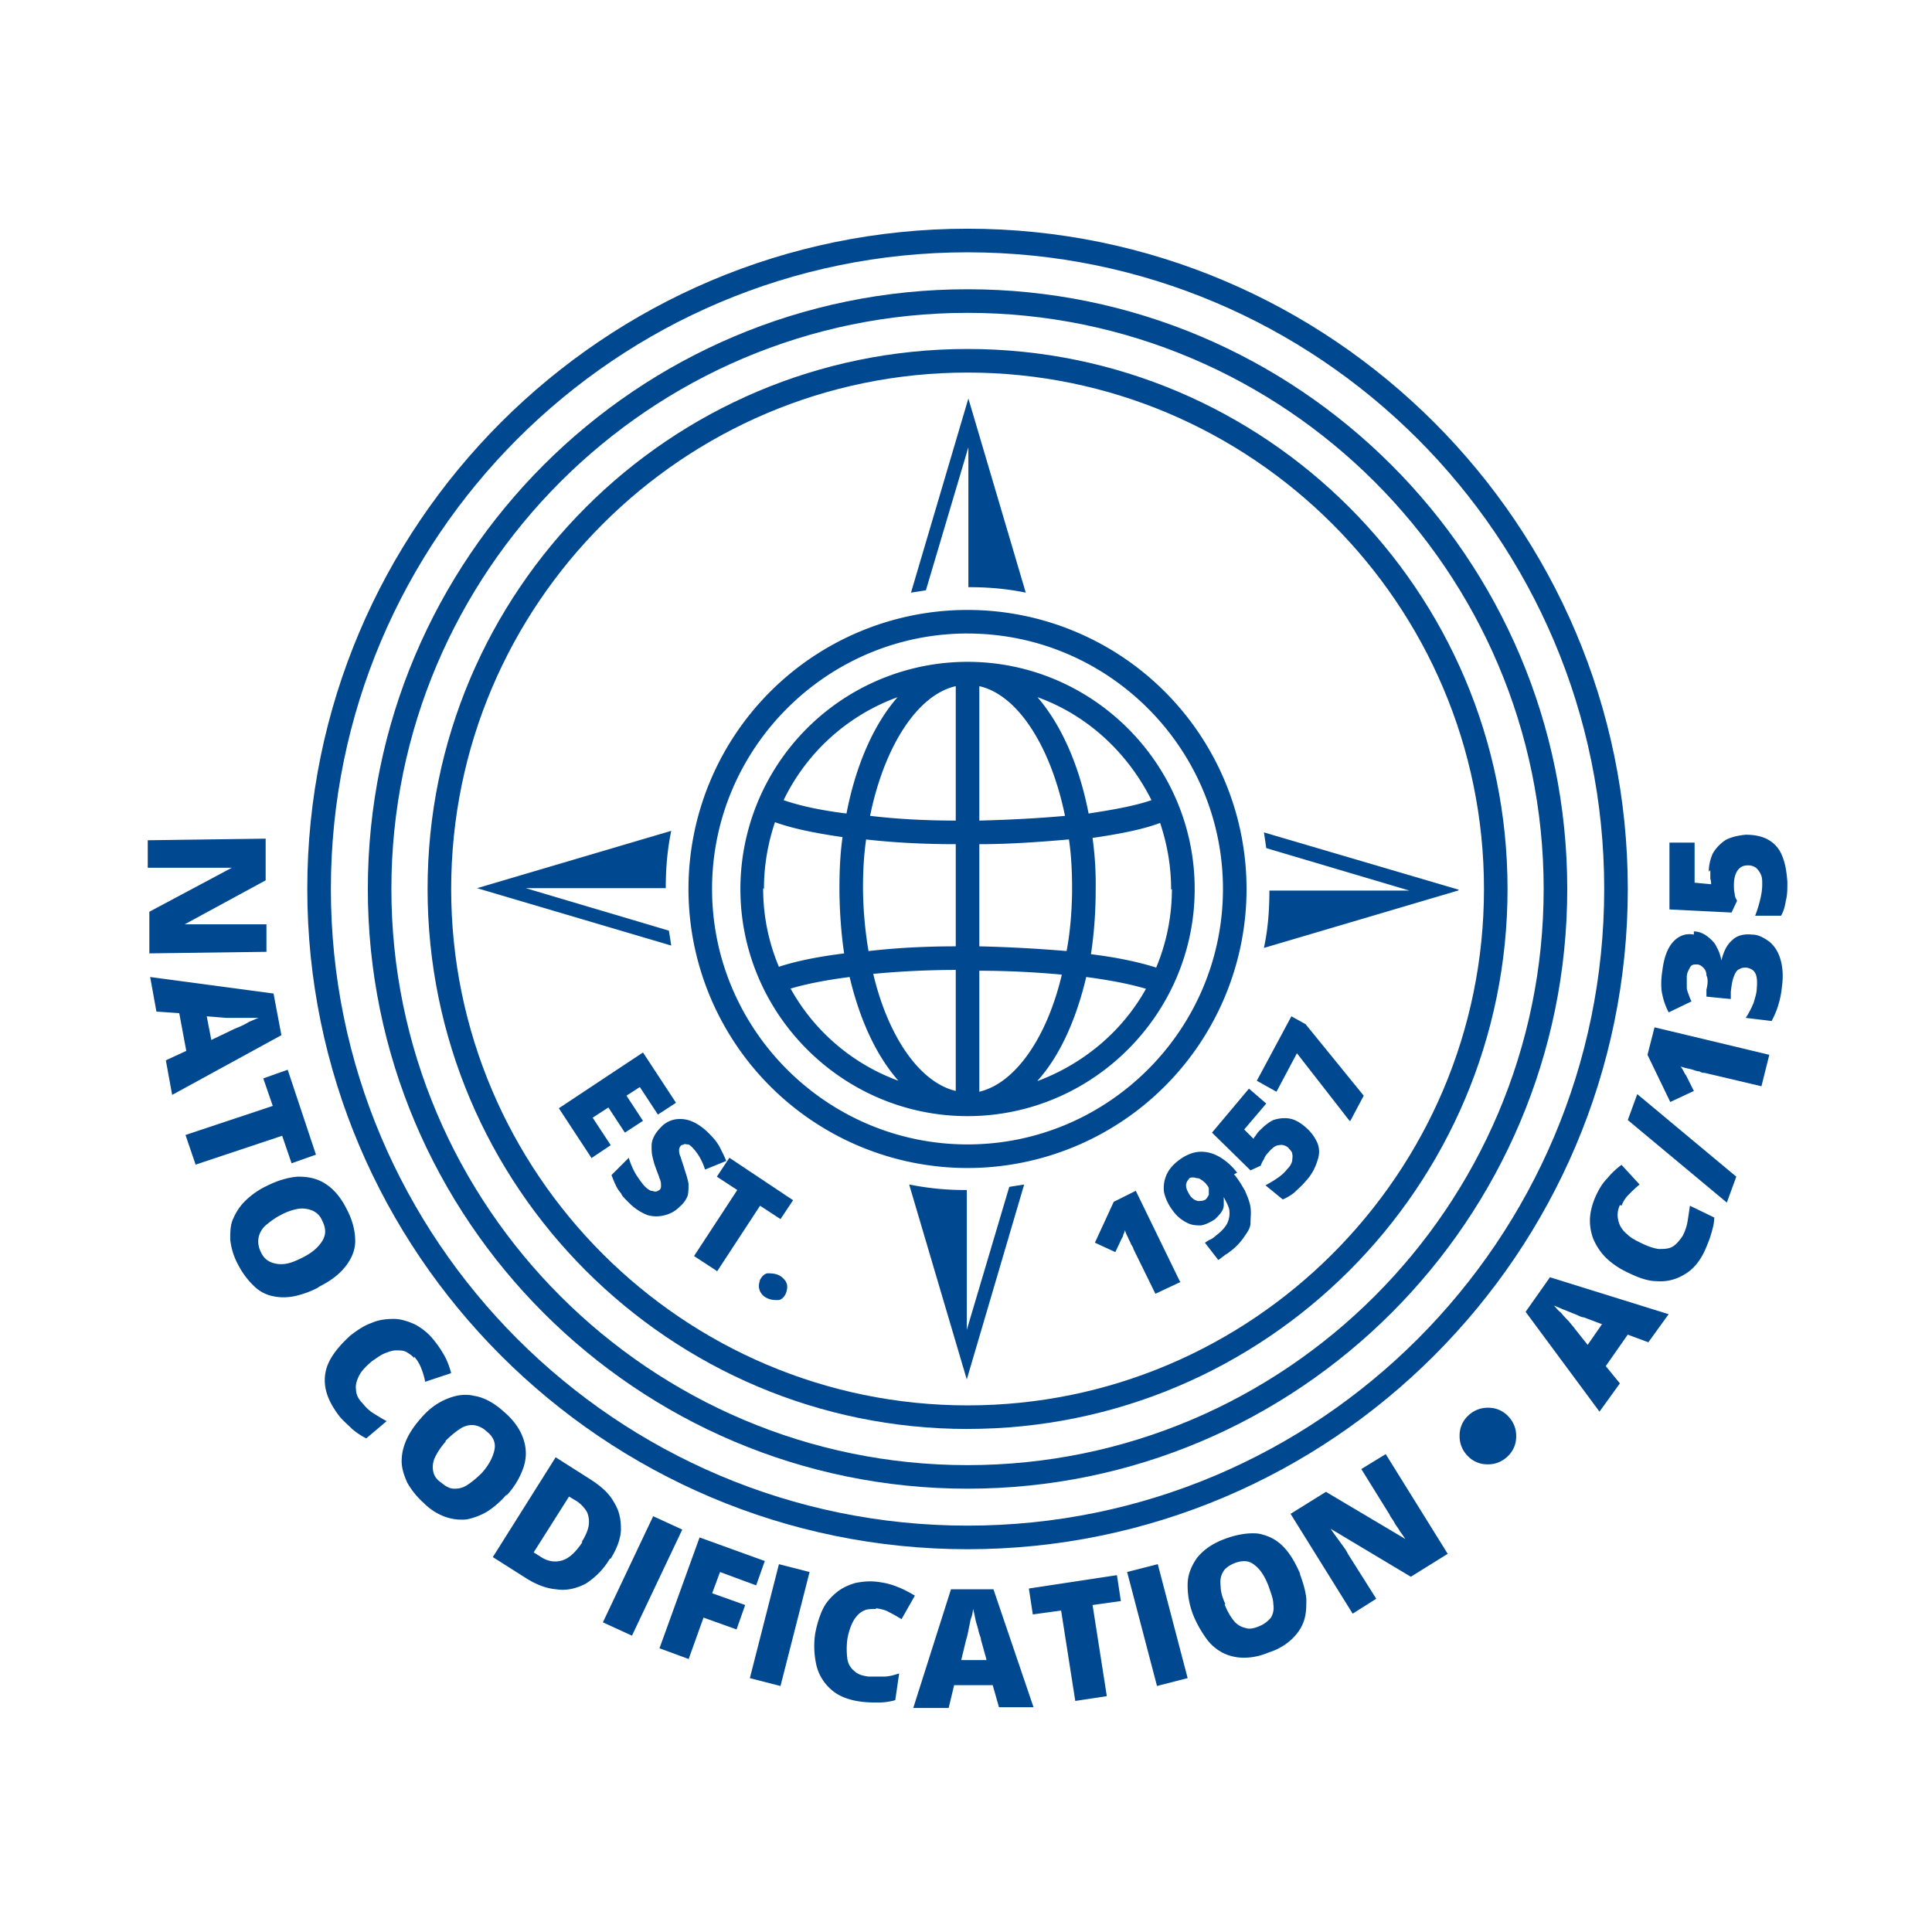 <svg xmlns="http://www.w3.org/2000/svg" width="57" height="57" fill="none"><path fill="#004990" d="M4.406 28.13V26.9l2.435-1.299H4.359v-.811l3.479-.047v1.23L5.449 27.27h2.412v.812l-3.478.046h.023ZM4.893 31.283l.603-.279-.208-1.113-.673-.046-.185-1.02 3.64.487.232 1.229-3.223 1.762-.186-1.02Zm1.345-.603.534-.255c.046-.023.139-.07.255-.116a2.11 2.11 0 0 0 .325-.163c.116-.046.208-.092.278-.115H6.679l-.58-.047.14.72v-.024ZM5.774 34.367l-.301-.881 2.574-.858-.279-.812.72-.255.834 2.505-.719.255-.278-.812-2.574.858h.023ZM9.39 37.985a2.815 2.815 0 0 1-.695.255c-.232.046-.441.046-.65 0a1.1 1.1 0 0 1-.556-.302 2.311 2.311 0 0 1-.464-.626 1.956 1.956 0 0 1-.232-.742c0-.232 0-.44.093-.626a1.59 1.59 0 0 1 .37-.534 2.32 2.32 0 0 1 .604-.417c.324-.162.626-.255.927-.278.302 0 .557.046.812.209.255.162.464.417.626.742.186.348.255.672.255.95 0 .279-.116.534-.301.766-.186.232-.441.417-.766.58l-.023.023ZM8.277 35.85c-.185.093-.325.209-.44.302a.671.671 0 0 0-.21.37c-.022.14 0 .279.07.418.07.162.186.255.302.301.116.047.255.07.417.047.163-.023.325-.093.51-.186.279-.139.464-.301.58-.487.116-.185.116-.37 0-.602a.546.546 0 0 0-.301-.302.802.802 0 0 0-.418-.046 1.716 1.716 0 0 0-.51.185ZM12.22 40.072c-.07-.093-.163-.14-.232-.186-.093-.046-.186-.046-.301-.046-.117 0-.232.046-.348.092-.116.047-.232.14-.371.232-.163.14-.302.279-.371.418-.07.139-.116.278-.093.417 0 .14.07.278.185.394.093.116.209.232.325.302.116.07.255.162.394.232l-.603.51a2.173 2.173 0 0 1-.417-.278c-.116-.116-.255-.232-.371-.371-.232-.302-.371-.58-.418-.858-.046-.279 0-.557.14-.812.139-.255.347-.487.602-.719.21-.162.418-.301.627-.37.208-.094.44-.117.649-.117.209 0 .417.07.626.162.209.116.394.256.557.464.115.14.208.279.301.44.093.163.162.349.209.534l-.766.255a1.962 1.962 0 0 0-.115-.394 1.07 1.07 0 0 0-.21-.348v.047ZM14.934 44.107a2.616 2.616 0 0 1-.557.487 1.914 1.914 0 0 1-.603.232c-.208.023-.417 0-.626-.07a1.71 1.71 0 0 1-.65-.417 2.323 2.323 0 0 1-.486-.603c-.093-.21-.162-.418-.162-.627 0-.208.046-.417.139-.626.092-.208.232-.417.417-.626.232-.278.487-.463.765-.58.279-.115.534-.162.835-.092.278.046.58.209.858.464.302.255.487.533.58.811.093.279.093.557 0 .835a2.297 2.297 0 0 1-.487.812h-.023Zm-1.786-1.577c-.139.162-.232.301-.301.44a.669.669 0 0 0-.07.418c.023.139.093.255.232.348.14.116.255.185.394.185.14 0 .255-.023.394-.116.14-.093.279-.209.418-.348.209-.232.325-.463.371-.672.046-.209-.023-.394-.232-.557a.692.692 0 0 0-.394-.185.648.648 0 0 0-.394.116c-.14.093-.279.209-.418.348v.023ZM17.994 45.985a2.21 2.21 0 0 1-.719.742c-.278.14-.556.209-.858.163-.301-.024-.603-.14-.927-.348l-.95-.603 1.854-2.945 1.02.649c.325.209.557.417.696.672.163.256.209.51.209.789 0 .278-.116.58-.302.881h-.023Zm-.834-.487c.115-.185.185-.348.208-.487a.744.744 0 0 0-.046-.394.99.99 0 0 0-.302-.325l-.232-.139-1.043 1.647.185.116c.232.162.464.185.673.116.209-.07.394-.256.58-.534h-.023ZM17.787 47.864l1.484-3.131.858.394-1.484 3.13-.858-.393ZM20.338 48.953l-.881-.324 1.183-3.27 1.924.696-.255.718-1.066-.394-.232.626.974.348-.255.72-.974-.349-.441 1.23h.023ZM22.123 49.51l.858-3.362.904.231-.858 3.363-.904-.232ZM25.856 47.47c-.116 0-.208 0-.301.022a.6.6 0 0 0-.255.163.952.952 0 0 0-.186.301 1.799 1.799 0 0 0-.116.418 2.235 2.235 0 0 0 0 .556.547.547 0 0 0 .209.371c.093.093.232.14.418.163h.463c.14 0 .302-.047.44-.093l-.115.788c-.162.047-.325.07-.487.07-.162 0-.325 0-.51-.023-.371-.047-.673-.163-.881-.348a1.384 1.384 0 0 1-.441-.696 2.551 2.551 0 0 1-.046-.95c.046-.256.116-.488.208-.696.093-.21.232-.371.395-.51.162-.14.347-.232.58-.302.231-.046.463-.07.741-.023.163.023.348.07.51.139.186.07.348.162.51.255l-.394.696a5.305 5.305 0 0 0-.37-.209c-.117-.07-.256-.093-.395-.116l.023.023ZM29.473 50.368l-.185-.65H28.15l-.162.673h-1.044l1.113-3.502h1.253l1.182 3.479h-1.02Zm-.371-1.415-.162-.58c0-.069-.047-.139-.07-.255-.023-.116-.07-.231-.093-.347-.023-.116-.046-.232-.07-.302a.91.91 0 0 1-.069.302l-.07.347a2.403 2.403 0 0 1-.069.279l-.14.58h.743v-.024ZM32.651 50.043l-.927.14-.418-2.667-.835.115-.116-.765 2.598-.394.116.765-.835.116.417 2.667v.023ZM34.135 49.742l-.881-3.363.904-.231.881 3.362-.904.232ZM38.355 46.449c.093.255.163.487.186.719 0 .232 0 .44-.07.649-.07.209-.185.371-.348.533a1.723 1.723 0 0 1-.672.395c-.279.116-.51.162-.742.162a1.38 1.38 0 0 1-.626-.14 1.38 1.38 0 0 1-.487-.417 3.412 3.412 0 0 1-.371-.649 2.388 2.388 0 0 1-.186-.95c0-.302.116-.557.278-.79.186-.231.44-.416.812-.556.371-.139.696-.185.974-.162.278.046.533.162.742.371.209.209.371.487.51.812v.023Zm-2.226.881c.07.186.162.348.255.464a.585.585 0 0 0 .348.232c.116.046.255.023.417-.047a.85.85 0 0 0 .348-.255c.07-.116.093-.255.07-.394 0-.162-.07-.325-.14-.533-.115-.302-.255-.51-.417-.626-.162-.14-.37-.14-.603-.047-.162.07-.278.162-.324.255-.07.116-.093.255-.07.418 0 .162.046.324.14.533h-.024ZM42.668 45.87l-1.044.649-2.365-1.415c.046.07.093.139.162.232.07.093.116.162.186.255.07.093.116.162.162.255l.835 1.322-.696.44-1.832-2.945 1.044-.649 2.342 1.391c-.047-.07-.093-.139-.163-.232-.046-.092-.115-.162-.162-.255-.046-.092-.116-.162-.139-.231l-.835-1.345.72-.441 1.831 2.945-.046.023ZM43.294 42.947a.821.821 0 0 1-.231-.603.79.79 0 0 1 .255-.58.821.821 0 0 1 .602-.231.79.79 0 0 1 .58.255.821.821 0 0 1 .232.603.79.79 0 0 1-.255.58.822.822 0 0 1-.603.231.79.79 0 0 1-.58-.255ZM48.65 39.608l-.626-.232-.649.928.417.51-.602.834-2.18-2.945.719-1.02 3.501 1.09-.603.835h.023Zm-1.368-.533-.556-.21c-.07 0-.14-.046-.255-.092l-.348-.14c-.116-.046-.209-.092-.278-.115.046.046.116.14.208.209.07.092.163.185.232.255.07.093.14.162.186.232l.37.463.418-.602h.023ZM47.794 35.55a.714.714 0 0 0-.07.301.8.8 0 0 0 .07.302.822.822 0 0 0 .231.278c.093.093.232.162.371.232.186.093.371.162.534.186.162 0 .301 0 .417-.07.116-.07.209-.186.302-.325.07-.139.116-.278.139-.417.023-.14.046-.302.07-.464l.718.348c0 .162-.046.325-.093.487-.046.162-.115.325-.185.487-.162.348-.371.58-.626.719-.232.139-.51.208-.789.185-.278 0-.58-.116-.904-.278a2.32 2.32 0 0 1-.603-.417 1.8 1.8 0 0 1-.371-.557 1.526 1.526 0 0 1-.093-.65c.023-.231.093-.463.209-.695.07-.14.162-.301.301-.44a2.26 2.26 0 0 1 .418-.395l.533.58a3.564 3.564 0 0 0-.301.278.916.916 0 0 0-.232.348l-.047-.023ZM48.304 32.28l2.922 2.435-.279.765-2.922-2.435.279-.765ZM52.2 31.12l-.232.928-1.67-.394c-.023 0-.093 0-.162-.046-.093 0-.162-.047-.278-.07-.116-.023-.186-.047-.279-.07.047.047.07.093.093.14.023.046.047.092.07.115l.232.464-.696.325-.672-1.392.208-.811 3.386.811ZM49.974 27.48c.162 0 .302.07.418.162.115.093.208.186.255.302.07.116.116.255.139.394.07-.279.162-.464.324-.603.14-.14.348-.186.58-.162.186 0 .348.092.51.208.14.116.255.279.325.51.07.232.093.51.046.835-.023.232-.07.418-.116.557-.046.162-.116.301-.185.44l-.765-.092c.092-.14.162-.279.231-.441.047-.162.093-.302.093-.417.023-.232 0-.395-.046-.464-.047-.093-.14-.14-.255-.162-.07 0-.14 0-.209.046-.07.023-.116.093-.162.209-.047.116-.07.255-.093.463v.209c-.023 0-.719-.07-.719-.07v-.208c.047-.186.047-.325 0-.418a.31.31 0 0 0-.093-.231c-.046-.047-.116-.093-.185-.093-.093 0-.163 0-.209.093-.046.092-.093.162-.093.278v.301c0 .093.047.186.07.255.023.07.046.116.07.163l-.673.324a1.92 1.92 0 0 1-.185-.51c-.047-.185-.047-.44 0-.742.046-.348.139-.626.301-.812.162-.185.371-.278.626-.231v-.093ZM50.414 25.717c0-.185.046-.37.116-.533a1.2 1.2 0 0 1 .37-.394c.163-.093.372-.14.604-.163.255 0 .487.047.65.14a.912.912 0 0 1 .416.463c.093.21.14.464.163.789 0 .209 0 .394-.046.556-.024.163-.07.325-.14.441h-.765c.047-.116.093-.255.14-.44.046-.186.069-.325.069-.488 0-.116 0-.208-.047-.301a.559.559 0 0 0-.139-.186.392.392 0 0 0-.232-.07c-.139 0-.231.047-.301.14-.07.093-.116.232-.116.44 0 .093 0 .163.023.256 0 .092.046.162.07.208l-.163.348-1.832-.092v-1.972h.742v1.183l.487.046c0-.046 0-.092-.023-.162v-.255l-.046.046ZM17.462 34.181l-.974-1.484 2.482-1.646.974 1.484-.534.348-.533-.812-.394.255.487.742-.534.348-.487-.742-.464.301.534.812-.557.371v.023ZM20.035 35.62a.927.927 0 0 1-.417.231.951.951 0 0 1-.51 0 1.556 1.556 0 0 1-.557-.371c-.185-.185-.185-.185-.232-.278a.955.955 0 0 1-.162-.255c-.046-.093-.07-.163-.116-.279l.51-.51c.047.163.116.325.209.487.093.14.185.278.278.371a.702.702 0 0 0 .163.116c.046 0 .092.023.139.023.046 0 .07-.023.116-.046.046-.046.046-.07.046-.14 0-.046 0-.115-.046-.208-.024-.093-.07-.185-.116-.325-.047-.115-.07-.231-.093-.324-.023-.093-.023-.209-.023-.302 0-.092.023-.185.07-.278.046-.093.115-.185.208-.278a.748.748 0 0 1 .44-.232.896.896 0 0 1 .488.07c.162.069.324.185.486.347.14.14.256.279.325.418.07.139.14.278.186.394l-.626.255a1.794 1.794 0 0 0-.163-.371 1.44 1.44 0 0 0-.209-.278c-.046-.047-.092-.093-.139-.093-.046 0-.092-.023-.116 0-.023.023-.07 0-.092.046a.177.177 0 0 0-.047.116c0 .047 0 .116.047.209.023.093.07.209.116.371.046.14.092.278.116.417 0 .116 0 .255-.024.348a.768.768 0 0 1-.232.325l-.023.023ZM21.15 37.498l-.673-.441 1.275-1.948-.603-.394.371-.557 1.878 1.252-.37.557-.604-.394-1.275 1.948v-.023ZM22.402 37.799c.07-.14.14-.209.232-.232.093 0 .209 0 .325.047a.508.508 0 0 1 .232.208c.046.093.046.186 0 .325-.047.116-.14.209-.232.209-.093 0-.209 0-.302-.047a.415.415 0 0 1-.232-.209.395.395 0 0 1 0-.324l-.023.023ZM34.83 37.822l-.742.348-.649-1.322c0-.023-.023-.07-.07-.139-.023-.07-.07-.139-.092-.209-.047-.07-.07-.162-.093-.208 0 .046-.023.093-.046.139 0 .046-.024.07-.047.116l-.185.394-.603-.278.556-1.206.65-.325 1.298 2.667.023.023ZM36.407 34.645c.139.163.231.325.324.487.07.163.14.325.163.487.023.163 0 .302 0 .464 0 .162-.116.302-.21.44a1.77 1.77 0 0 1-.417.418c-.046.046-.116.07-.162.116-.07.046-.116.093-.162.116l-.395-.51c.047-.023.093-.07.163-.093a.707.707 0 0 0 .162-.116c.186-.14.302-.278.348-.394a.687.687 0 0 0 .046-.371c-.023-.116-.092-.232-.162-.371v.232c0 .07-.023.139-.07.208-.046.07-.115.14-.185.21-.14.092-.278.161-.417.185-.14 0-.279 0-.441-.093a1.096 1.096 0 0 1-.394-.348 1.404 1.404 0 0 1-.255-.533.948.948 0 0 1 .07-.51c.069-.163.185-.302.37-.441a1.29 1.29 0 0 1 .395-.209.932.932 0 0 1 .44-.023c.14.023.302.093.44.185.14.093.302.232.441.418l-.092.046Zm-1.3.116a.277.277 0 0 0-.115.209c0 .093.046.185.116.301.07.093.14.14.232.163.07 0 .162 0 .232-.047a.485.485 0 0 0 .092-.139v-.162c0-.047-.023-.093-.07-.14-.022-.046-.069-.069-.115-.115-.046-.023-.093-.07-.14-.07-.045 0-.092-.023-.138-.023-.047 0-.093 0-.14.046l.047-.023ZM37.196 33.324c.116-.116.232-.21.37-.279.14-.046.302-.07.464-.046.163.023.325.116.487.255.163.14.279.301.348.464.07.162.07.348 0 .533a1.49 1.49 0 0 1-.348.603c-.116.14-.232.232-.324.325a1.383 1.383 0 0 1-.348.208l-.51-.417a3.41 3.41 0 0 0 .347-.209c.14-.093.232-.185.302-.278a.48.48 0 0 0 .14-.232c0-.07.022-.139 0-.209 0-.07-.07-.116-.117-.185-.093-.07-.185-.093-.278-.07-.093 0-.209.093-.325.232a.506.506 0 0 0-.116.186.694.694 0 0 0-.092.185l-.302.14-1.136-1.114 1.09-1.298.51.44-.65.766.279.278c0-.047.046-.07.07-.116a.74.74 0 0 1 .139-.162ZM39.816 33.068l-1.553-1.994-.603 1.136-.58-.324 1.02-1.902.418.232 1.716 2.11-.394.742h-.024Z"/><path fill="#004990" d="M28.546 45.707c-10.737 0-19.48-8.743-19.48-19.48 0-10.736 8.743-19.479 19.48-19.479 10.736 0 19.479 8.743 19.479 19.48 0 10.736-8.743 19.479-19.48 19.479Zm0-38.263c-10.366 0-18.784 8.418-18.784 18.784 0 10.365 8.418 18.783 18.784 18.783 10.365 0 18.783-8.418 18.783-18.784 0-10.365-8.418-18.783-18.783-18.783Z"/><path fill="#004990" d="M28.545 43.921c-9.763 0-17.693-7.93-17.693-17.693 0-9.763 7.93-17.694 17.693-17.694 9.763 0 17.694 7.93 17.694 17.694 0 9.762-7.931 17.693-17.694 17.693Zm0-34.691c-9.368 0-16.998 7.629-16.998 16.998 0 9.368 7.63 16.998 16.998 16.998 9.369 0 16.998-7.63 16.998-16.998 0-9.369-7.63-16.998-16.998-16.998Z"/><path fill="#004990" d="M28.547 42.159c-8.79 0-15.932-7.142-15.932-15.931 0-8.79 7.143-15.932 15.932-15.932 8.788 0 15.93 7.143 15.93 15.932 0 8.788-7.142 15.93-15.93 15.93Zm0-31.167c-8.395 0-15.236 6.841-15.236 15.236 0 8.394 6.84 15.235 15.236 15.235 8.394 0 15.235-6.84 15.235-15.235s-6.84-15.236-15.235-15.236Z"/><path fill="#004990" d="M28.545 34.46a8.234 8.234 0 0 1-8.233-8.233 8.234 8.234 0 0 1 8.233-8.232 8.234 8.234 0 0 1 8.232 8.232 8.234 8.234 0 0 1-8.232 8.233Zm0-15.77c-4.151 0-7.537 3.386-7.537 7.537s3.386 7.537 7.537 7.537c4.15 0 7.536-3.386 7.536-7.537 0-4.15-3.385-7.536-7.536-7.536ZM43.04 26.25l-5.75-1.692c.022.139.045.301.069.464l4.22 1.252h-4.128c0 .603-.046 1.16-.162 1.693l5.728-1.693.023-.023ZM26.83 34.97l1.693 5.728 1.693-5.751c-.14.023-.302.046-.44.07l-1.253 4.22v-4.128a8.22 8.22 0 0 1-1.693-.162v.023ZM19.642 26.204c0-.58.046-1.136.162-1.692l-5.728 1.692 5.728 1.693c-.023-.139-.046-.301-.07-.44l-4.22-1.253h4.128ZM26.877 17.485c.14-.023.301-.046.44-.07l1.253-4.22v4.128c.58 0 1.136.046 1.693.162l-1.693-5.728-1.693 5.728Z"/><path fill="#004990" d="M28.546 19.526a6.705 6.705 0 0 0-6.702 6.701c0 3.688 3.014 6.702 6.701 6.702 3.688 0 6.702-3.014 6.702-6.702 0-3.687-3.014-6.701-6.701-6.701Zm6.029 6.701c0 .812-.163 1.6-.464 2.32-.51-.163-1.16-.302-1.925-.395.093-.603.14-1.252.14-1.901a9.84 9.84 0 0 0-.093-1.53c.811-.117 1.507-.256 1.994-.442.209.627.325 1.276.325 1.972l.023-.024Zm-12.036 0c0-.695.116-1.345.325-1.97.51.185 1.183.324 1.994.44-.07.487-.092.997-.092 1.53 0 .534.046 1.299.139 1.902-.765.093-1.438.232-1.925.394a5.915 5.915 0 0 1-.464-2.319l.023.023Zm2.922 0c0-.51.024-.997.093-1.46.812.092 1.693.139 2.644.139v3.014c-.905 0-1.786.047-2.574.14a11.695 11.695 0 0 1-.163-1.833Zm3.432-5.983c1.137.256 2.11 1.786 2.528 3.827-.765.07-1.623.116-2.528.139v-3.966Zm-.695 0v3.966c-.881 0-1.74-.046-2.528-.14.417-2.04 1.391-3.57 2.528-3.826Zm0 8.372v3.571c-1.067-.255-1.995-1.6-2.435-3.455a26.38 26.38 0 0 1 2.435-.116Zm.695 3.594v-3.57c.858 0 1.693.046 2.435.115-.44 1.855-1.368 3.2-2.435 3.455Zm0-4.29v-3.014c.928 0 1.832-.07 2.644-.14.07.464.093.951.093 1.461 0 .51-.047 1.253-.163 1.832a42.08 42.08 0 0 0-2.574-.139Zm5.079-4.313c-.464.162-1.09.278-1.855.394-.278-1.438-.812-2.62-1.508-3.432 1.484.534 2.667 1.647 3.363 3.038Zm-7.49-3.038c-.696.789-1.23 1.995-1.508 3.432-.765-.093-1.391-.232-1.855-.394a6.018 6.018 0 0 1 3.363-3.038Zm-3.177 8.604c.463-.14 1.043-.256 1.762-.348.302 1.275.788 2.319 1.438 3.06a5.986 5.986 0 0 1-3.177-2.713h-.023Zm7.304 2.713c.65-.72 1.137-1.786 1.438-3.061.696.092 1.299.208 1.763.348-.696 1.252-1.832 2.203-3.177 2.713h-.024Z"/></svg>